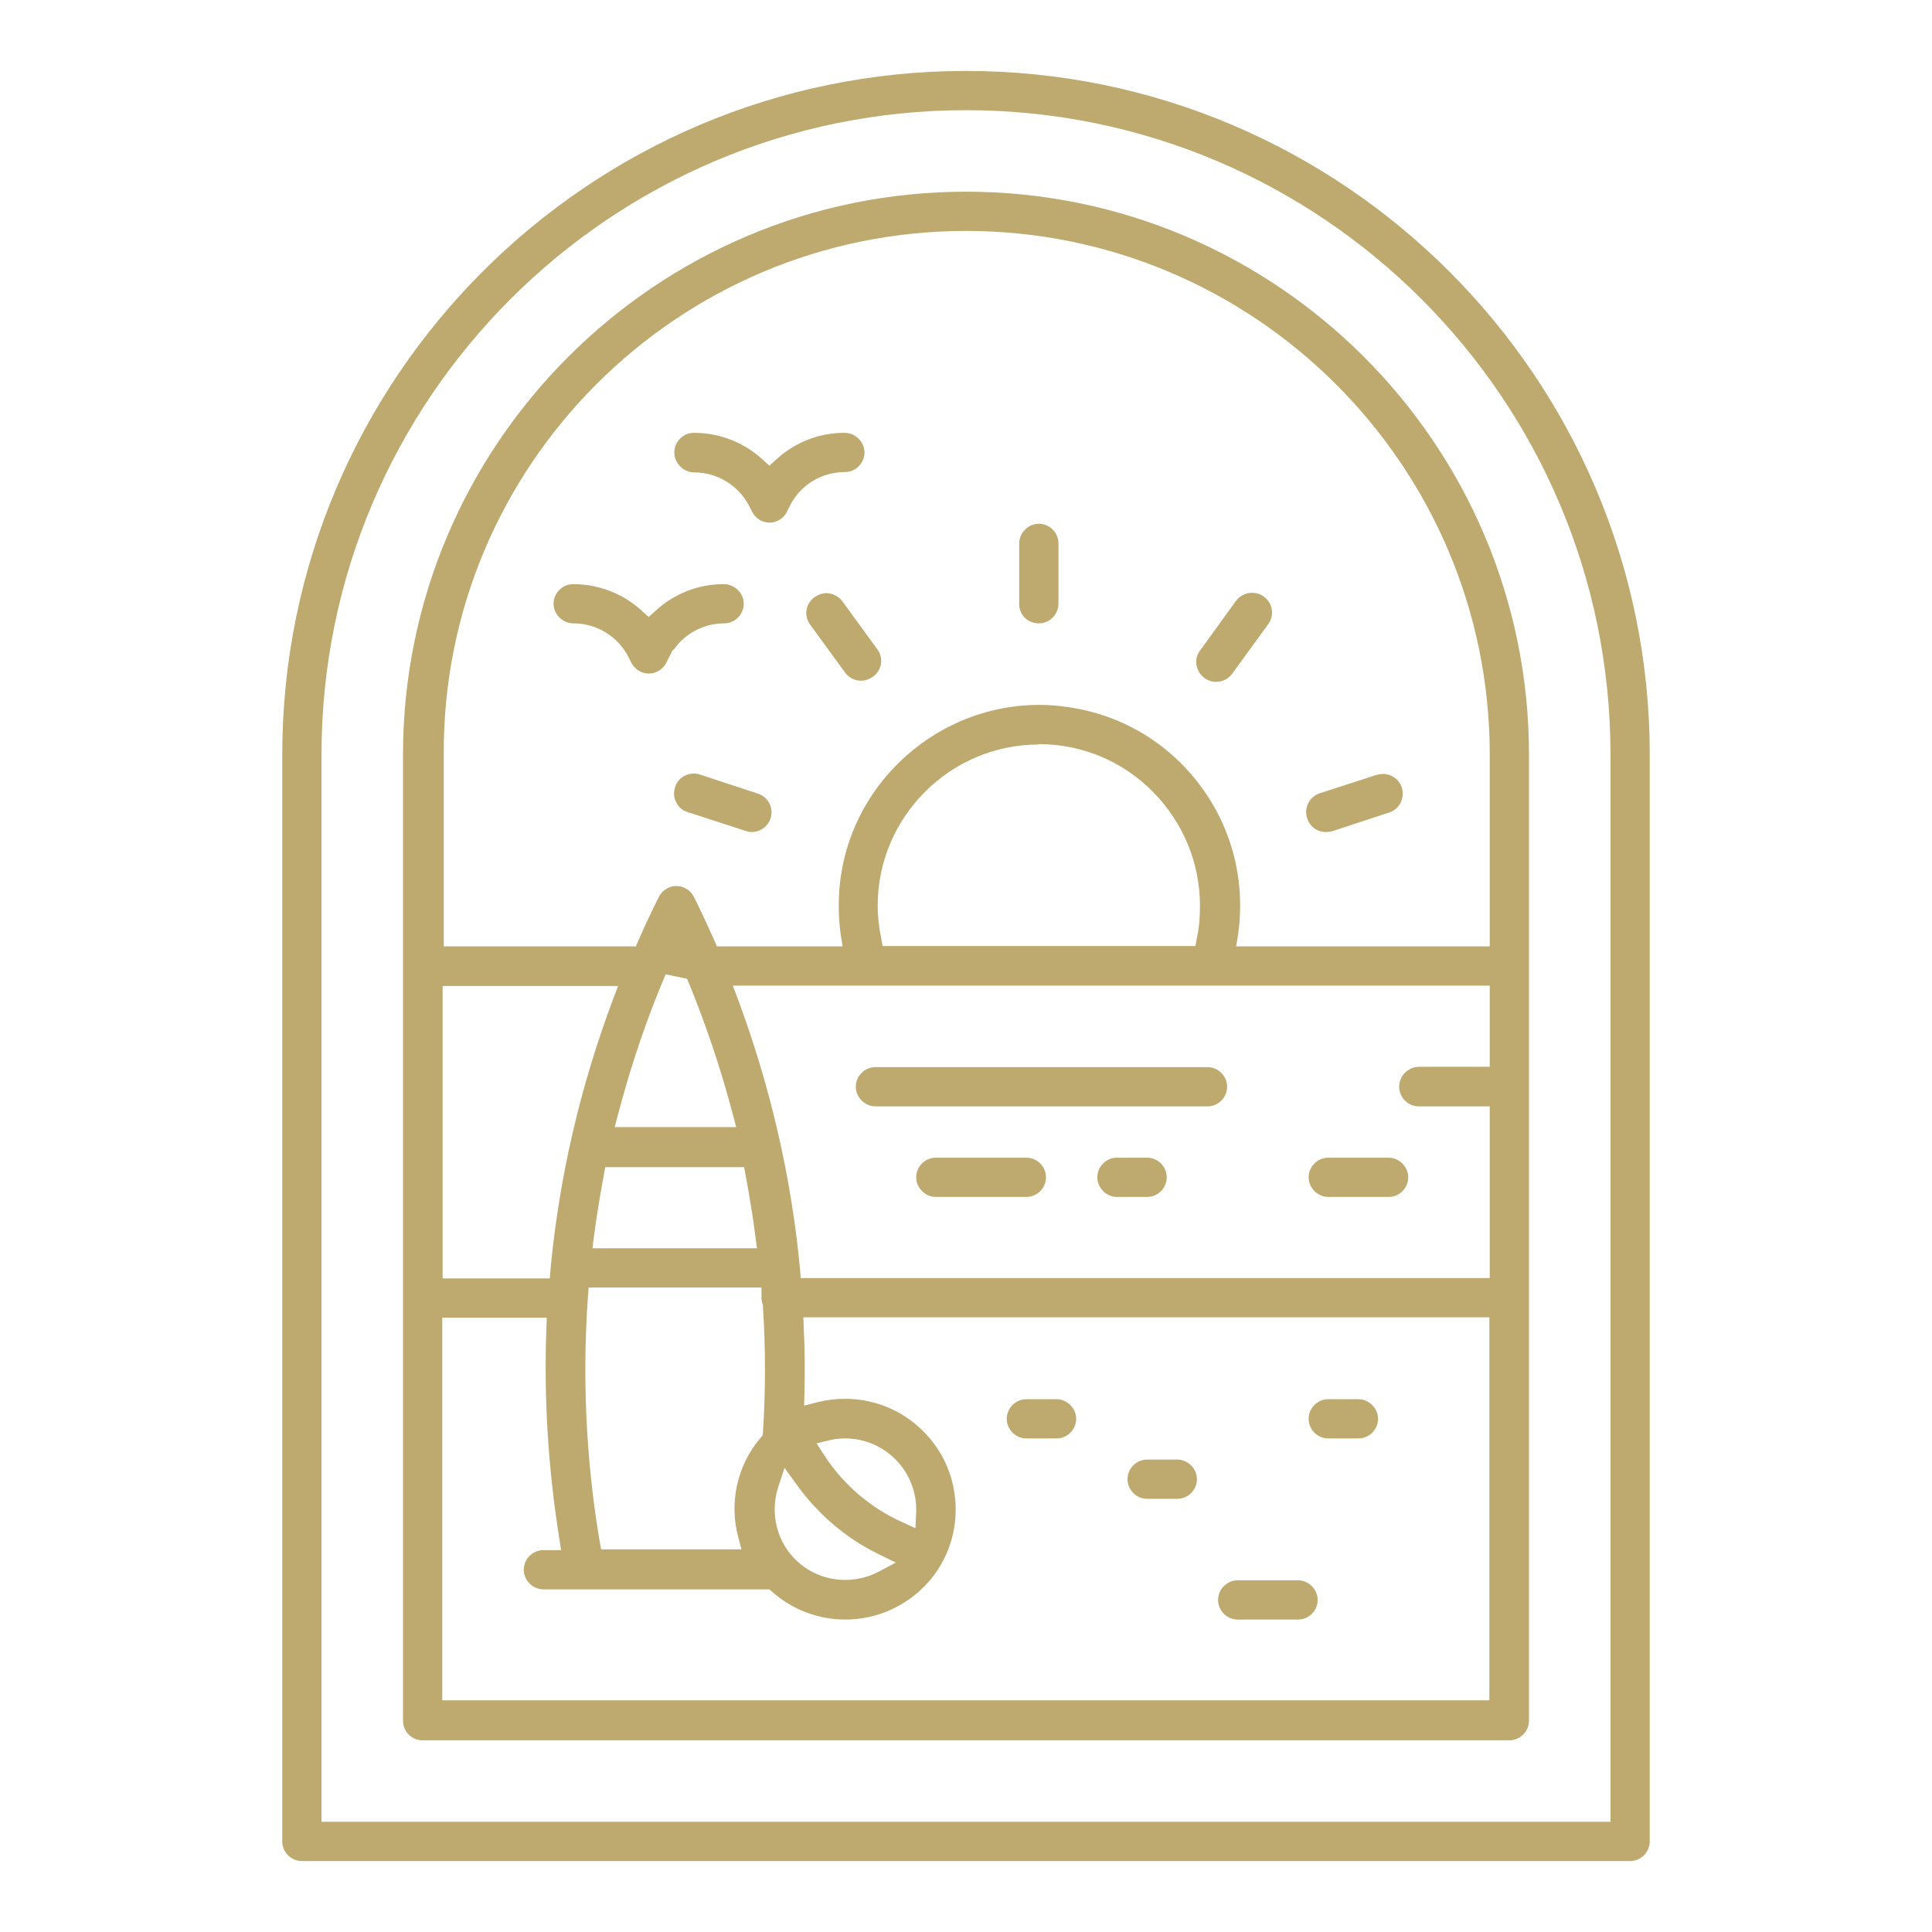<?xml version="1.0" encoding="utf-8"?>
<!-- Generator: Adobe Illustrator 22.0.1, SVG Export Plug-In . SVG Version: 6.00 Build 0)  -->
<svg version="1.1" id="Livello_1" xmlns="http://www.w3.org/2000/svg" xmlns:xlink="http://www.w3.org/1999/xlink" x="0px" y="0px"
	 viewBox="0 0 512 512" style="enable-background:new 0 0 512 512;" xml:space="preserve">
<style type="text/css">
	.st0{fill:#BEA96F;}
</style>
<g>
	<path class="st0" d="M256,18.8c-99.9,0-181.2,81.3-181.2,181.2v288c0,2.9,2.4,5.2,5.2,5.2h352c2.9,0,5.2-2.4,5.2-5.2V200
		C437.2,100.1,355.9,18.8,256,18.8z M256,29.2c94.2,0,170.8,76.6,170.8,170.8v282.8H85.2V200C85.2,105.8,161.8,29.2,256,29.2z"/>
	<path class="st0" d="M112,461.2h288c2.9,0,5.2-2.4,5.2-5.2V200c0-82.3-67-149.2-149.2-149.2s-149.2,67-149.2,149.2v256
		C106.8,458.9,109.1,461.2,112,461.2z M162.4,265c-8.6,22.9-14.2,46.9-16.5,71.3l-0.2,2.5h-28.4v-77.5h46.5L162.4,265z M256,61.2
		c76.5,0,138.8,62.2,138.8,138.8v50.8h-67.2l0.5-3.1c2-14.1-1.5-28.1-10-39.5c-8.5-11.4-21-18.8-35-20.8c-2.6-0.4-5.1-0.6-7.7-0.6
		c-26.2,0-48.9,19.6-52.6,45.6c-0.7,5.1-0.7,10.2,0,15.3l0.5,3.1h-33.3l-0.7-1.6c-1.7-3.8-3.5-7.7-5.4-11.5
		c-0.9-1.8-2.7-2.9-4.7-2.9c-0.8,0-1.6,0.2-2.3,0.6c-1,0.5-1.8,1.3-2.3,2.3c-1.9,3.8-3.7,7.6-5.4,11.5l-0.7,1.6h-50.9V200
		C117.2,123.5,179.5,61.2,256,61.2z M370.8,288c0,2.9,2.4,5.2,5.2,5.2h18.8v45.5H212.2l-0.2-2.5c-2.3-24.4-7.9-48.4-16.4-71.3
		l-1.4-3.7h200.6v21.5H376C373.1,282.8,370.8,285.1,370.8,288z M317.2,248.5l-0.4,2.2h-82.9l-0.4-2.2c-0.6-2.8-0.9-5.7-0.9-8.5
		c0-23.5,19.2-42.7,42.7-42.7V197l0,0.2c11.4,0,22.2,4.5,30.2,12.6s12.5,18.8,12.5,30.2C318,242.9,317.8,245.8,317.2,248.5z
		 M182.1,259.4c4.8,11.6,8.9,23.7,12.1,35.9l0.9,3.4h-32.2l0.9-3.4c3.3-12.6,7.5-25.1,12.6-37.1L182.1,259.4z M157,330.8l0.4-3.1
		c0.7-5.4,1.6-10.8,2.6-16.2l0.4-2.2h36.8l0.4,2.2c1,5.3,1.9,10.8,2.6,16.2l0.4,3.1H157z M155.8,343.8l0.2-2.6h45.8l0,2.7
		c0,0.6,0.1,1.2,0.3,1.7l0.1,0.4l0,0.4c0.7,11,0.7,22.1,0,33.1l-0.1,0.9l-0.6,0.7c-6.1,7.2-8.3,17-5.9,26.1l0.9,3.4h-37.2l-0.6-3.4
		C155.3,386.4,154.3,365,155.8,343.8z M220.2,381.6c1.2-0.3,2.5-0.4,3.8-0.4c8.9,0,16.6,6.3,18.4,15c0.3,1.2,0.4,2.5,0.4,3.8
		c0,0.2,0,0.4,0,0.7l-0.2,4.3l-3.7-1.7c-8.3-3.8-15.3-9.8-20.3-17.4l-2.2-3.4L220.2,381.6z M232.5,416.7c-2.6,1.3-5.6,2-8.5,2
		c-7.1,0-13.5-3.9-16.7-10.2c-1.3-2.6-2-5.6-2-8.5c0-2,0.3-3.9,0.9-5.8l1.7-5.2l3.2,4.4c5.5,7.7,12.9,14.1,21.4,18.3l4.9,2.4
		L232.5,416.7z M144.8,352.1c-0.7,18.5,0.5,37.2,3.4,55.5l0.5,3.2H144c-2.9,0-5.2,2.4-5.2,5.2s2.4,5.2,5.2,5.2h59.9l0.8,0.7
		c5.3,4.7,12.2,7.3,19.3,7.3c8.4,0,16.4-3.6,22-9.9c5.2-5.9,7.7-13.4,7.2-21.2c-0.5-7.8-4-14.9-9.9-20.1c-5.3-4.7-12.2-7.3-19.3-7.3
		c-2.5,0-5,0.3-7.4,0.9l-3.5,0.9l0.1-3.6c0.1-5.6,0.1-11.3-0.2-16.9l-0.1-2.9h181.8v101.5H117.2V349.2h27.7L144.8,352.1z"/>
	<path class="st0" d="M272,381.2h8c2.9,0,5.2-2.4,5.2-5.2s-2.4-5.2-5.2-5.2h-8c-2.9,0-5.2,2.4-5.2,5.2S269.1,381.2,272,381.2z"/>
	<path class="st0" d="M304,397.2h8c2.9,0,5.2-2.4,5.2-5.2s-2.4-5.2-5.2-5.2h-8c-2.9,0-5.2,2.4-5.2,5.2S301.1,397.2,304,397.2z"/>
	<path class="st0" d="M352,381.2h8c2.9,0,5.2-2.4,5.2-5.2s-2.4-5.2-5.2-5.2h-8c-2.9,0-5.2,2.4-5.2,5.2S349.1,381.2,352,381.2z"/>
	<path class="st0" d="M328,429.2h16c2.9,0,5.2-2.4,5.2-5.2s-2.4-5.2-5.2-5.2h-16c-2.9,0-5.2,2.4-5.2,5.2S325.1,429.2,328,429.2z"/>
	<path class="st0" d="M320,282.8h-88c-2.9,0-5.2,2.4-5.2,5.2s2.4,5.2,5.2,5.2h88c2.9,0,5.2-2.4,5.2-5.2S322.9,282.8,320,282.8z"/>
	<path class="st0" d="M272,306.8h-24c-2.9,0-5.2,2.4-5.2,5.2s2.4,5.2,5.2,5.2h24c2.9,0,5.2-2.4,5.2-5.2S274.9,306.8,272,306.8z"/>
	<path class="st0" d="M304,306.8h-8c-2.9,0-5.2,2.4-5.2,5.2s2.4,5.2,5.2,5.2h8c2.9,0,5.2-2.4,5.2-5.2S306.9,306.8,304,306.8z"/>
	<path class="st0" d="M275.3,165.2c2.9,0,5.2-2.4,5.2-5.2v-16c0-2.9-2.4-5.2-5.2-5.2s-5.2,2.4-5.2,5.2v16
		C270,162.9,272.4,165.2,275.3,165.2z"/>
	<path class="st0" d="M219,157.2c-1.1,0-2.2,0.4-3.2,1.1c-2.3,1.7-2.8,4.8-1.2,7.1l9.4,12.9c1,1.3,2.5,2.1,4.2,2.1
		c1.1,0,2.2-0.4,3.2-1.1c2.3-1.7,2.8-4.8,1.2-7.1l-9.4-12.9C222.2,158,220.6,157.2,219,157.2z"/>
	<path class="st0" d="M200.8,210.3l-15.2-5c-0.5-0.2-1.1-0.3-1.7-0.3c-2.3,0-4.3,1.4-5,3.6c-0.4,1.3-0.4,2.8,0.3,4
		c0.6,1.3,1.7,2.2,3,2.6l15.4,5c0.5,0.2,1.1,0.3,1.6,0.3c2.3,0,4.3-1.5,5-3.6C205.1,214.1,203.6,211.2,200.8,210.3z"/>
	<path class="st0" d="M351.4,220.5c0.5,0,1.1-0.1,1.6-0.2l15.2-5c1.3-0.4,2.4-1.4,3-2.6c0.6-1.3,0.7-2.7,0.3-4
		c-0.7-2.1-2.7-3.6-5-3.6c-0.5,0-1.1,0.1-1.5,0.2l-15.2,4.9c-2.8,0.9-4.3,3.9-3.4,6.6C347.1,219.1,349.1,220.5,351.4,220.5z"/>
	<path class="st0" d="M319.1,179.6c0.9,0.7,2,1.1,3.2,1.1c1.7,0,3.2-0.8,4.2-2.1l9.6-13.2c1.7-2.3,1.2-5.6-1.2-7.3
		c-0.9-0.7-2-1-3.1-1c-1.7,0-3.3,0.8-4.3,2.2l-9.4,13C316.3,174.5,316.8,177.8,319.1,179.6z"/>
	<path class="st0" d="M352,306.8c-2.9,0-5.2,2.4-5.2,5.2s2.4,5.2,5.2,5.2h16c2.9,0,5.2-2.4,5.2-5.2s-2.4-5.2-5.2-5.2H352z"/>
	<path class="st0" d="M152,165.2c6.2,0,11.8,3.5,14.6,9l0.7,1.4c0.9,1.8,2.7,2.9,4.7,2.9c0.8,0,1.6-0.2,2.3-0.6
		c1-0.5,1.8-1.3,2.3-2.3l1.7-3.4l0.1,0.1l0.2-0.2c3-4.3,8-6.9,13.3-6.9c2.9,0,5.2-2.4,5.2-5.2s-2.4-5.2-5.3-5.2
		c-6.7,0-13.1,2.5-18,7l-1.9,1.7l-1.9-1.7c-4.9-4.5-11.4-7-18.1-7c-2.9,0-5.2,2.4-5.2,5.2S149.1,165.2,152,165.2z"/>
	<path class="st0" d="M184,125.2c6.2,0,11.8,3.5,14.6,9l0.7,1.4c0.9,1.8,2.7,2.9,4.7,2.9c0.8,0,1.6-0.2,2.3-0.6
		c1-0.5,1.8-1.3,2.3-2.4l0.7-1.4c2.8-5.6,8.4-9,14.6-9c2.9,0,5.2-2.4,5.2-5.2s-2.4-5.2-5.3-5.2c-6.7,0-13.1,2.5-18,7l-1.9,1.7
		l-1.9-1.7c-4.9-4.5-11.4-7-18.1-7c-2.9,0-5.2,2.4-5.2,5.2S181.1,125.2,184,125.2z"/>
</g>
</svg>
